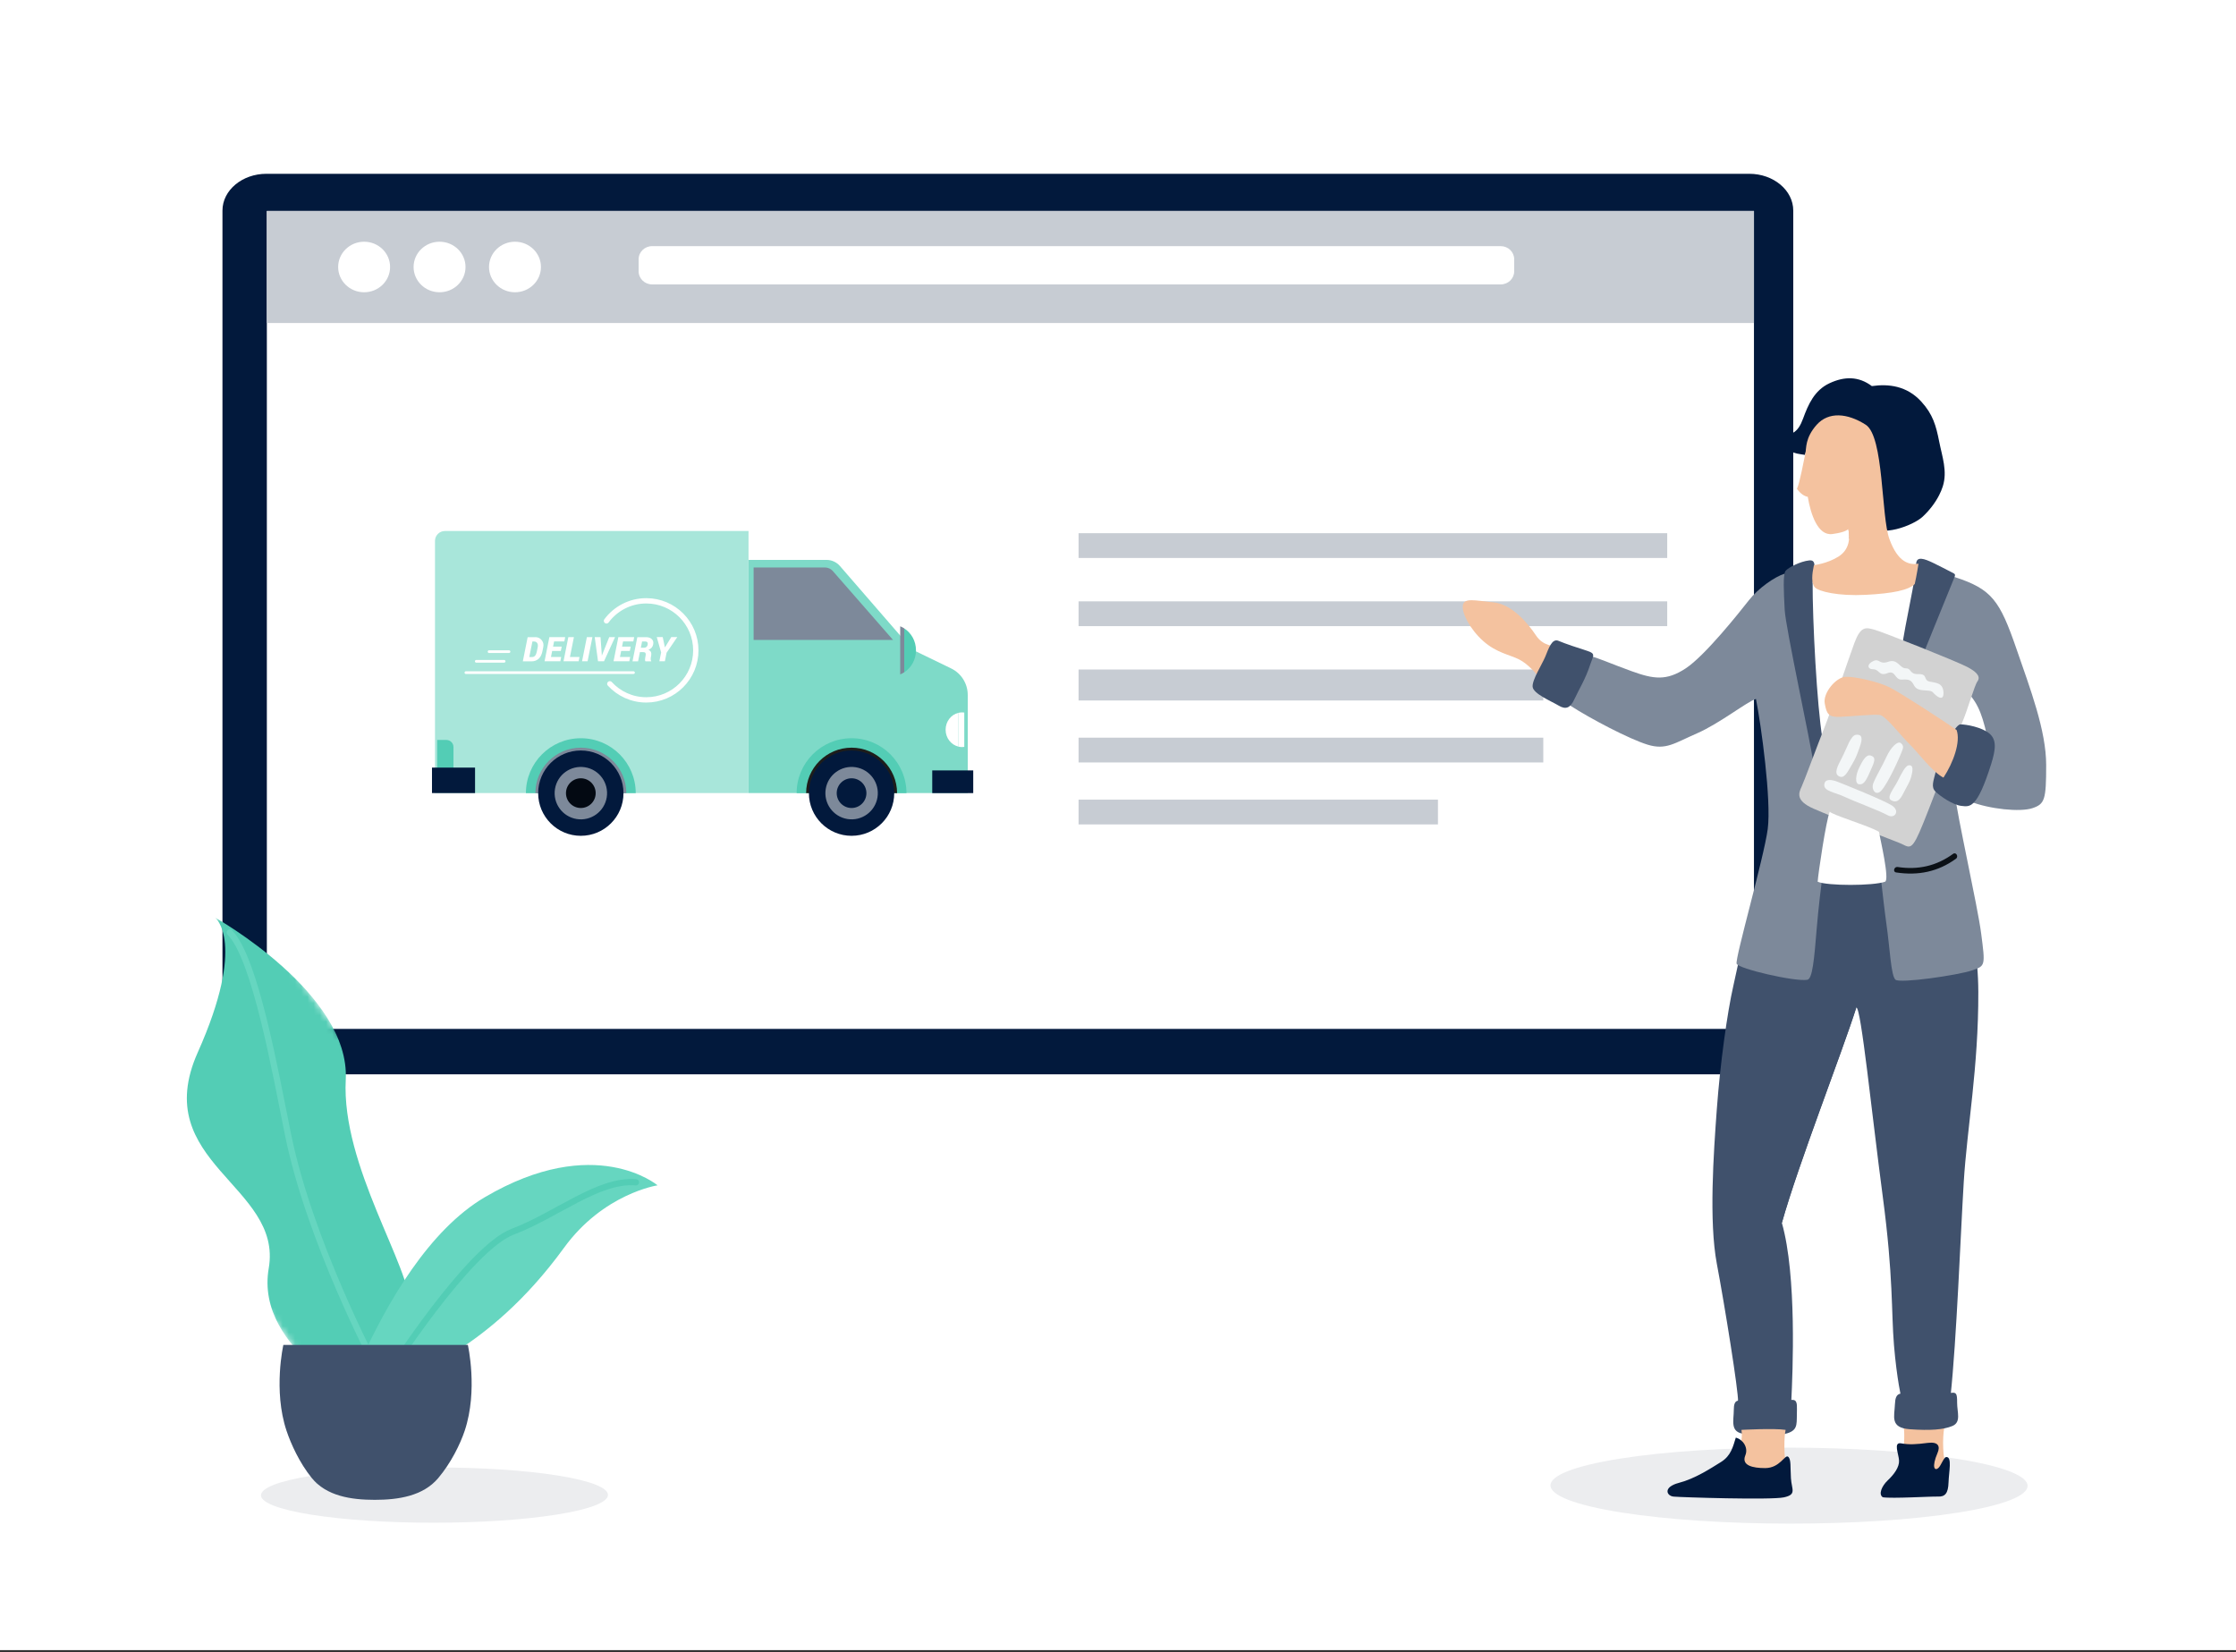 <?xml version="1.0" encoding="UTF-8"?>
<svg xmlns="http://www.w3.org/2000/svg" xmlns:xlink="http://www.w3.org/1999/xlink" fill="none" height="266" viewBox="0 0 360 266" width="360">
  <rect x="0" y="0" width="360" height="266" fill="#333333" stroke="none"/>
  <clipPath id="a">
    <path d="m28 20h303.274v225.461h-303.274z"></path>
  </clipPath>
  <mask id="b" height="91" maskUnits="userSpaceOnUse" width="80" x="10" y="144">
    <path clip-rule="evenodd" d="m10.043 165.626 28.799-20.924 50.366 69.323-28.799 20.924z" fill="#fff" fill-rule="evenodd"></path>
  </mask>
  <path d="m0 0h360v265.665h-360z" fill="#fff"></path>
  <g clip-path="url(#a)">
    <path d="m0 0h303.274v225.461h-303.274z" fill="#fff" transform="translate(28 20)"></path>
    <path clip-rule="evenodd" d="m42.892 172.963c-3.901 0-7.075-2.657-7.075-5.923v-133.136c0-3.266 3.174-5.923 7.075-5.923h238.751c3.901 0 7.075 2.657 7.075 5.923v133.136c0 3.266-3.174 5.923-7.075 5.923z" fill="#02193c" fill-rule="evenodd"></path>
    <path clip-rule="evenodd" d="m43.449 165.332h238.73v-129.721h-238.73z" fill="#fff" fill-rule="evenodd"></path>
    <path clip-rule="evenodd" d="m43.449 165.332h238.73v-129.721h-238.73z" fill="#ecedef" fill-rule="evenodd" opacity=".5"></path>
    <path clip-rule="evenodd" d="m42.964 165.651h239.427v-131.684h-239.427z" fill="#fff" fill-rule="evenodd"></path>
    <path clip-rule="evenodd" d="m42.964 52.003h239.427v-18.037h-239.427z" fill="#c7ccd3" fill-rule="evenodd"></path>
    <path clip-rule="evenodd" d="m87.094 42.985c0 2.247-1.872 4.068-4.18 4.068s-4.18-1.822-4.18-4.068 1.872-4.068 4.18-4.068 4.18 1.821 4.18 4.068z" fill="#fff" fill-rule="evenodd"></path>
    <path clip-rule="evenodd" d="m74.95 42.985c0 2.247-1.872 4.068-4.18 4.068s-4.181-1.822-4.181-4.068 1.872-4.068 4.181-4.068 4.18 1.821 4.18 4.068z" fill="#fff" fill-rule="evenodd"></path>
    <path clip-rule="evenodd" d="m62.804 42.985c0 2.247-1.872 4.068-4.18 4.068s-4.181-1.822-4.181-4.068 1.872-4.068 4.181-4.068 4.18 1.821 4.18 4.068z" fill="#fff" fill-rule="evenodd"></path>
    <path clip-rule="evenodd" d="m243.788 43.679c0 1.166-.97 2.11-2.168 2.11h-136.63c-1.198 0-2.169-.945-2.169-2.11v-1.941c0-1.165.971-2.11 2.169-2.11h136.63c1.198 0 2.168.945 2.168 2.11z" fill="#fff" fill-rule="evenodd"></path>
    <path clip-rule="evenodd" d="m173.651 89.833h94.774v-3.99h-94.774z" fill="#c7ccd3" fill-rule="evenodd"></path>
    <path clip-rule="evenodd" d="m173.651 100.807h94.774v-3.991h-94.774z" fill="#c7ccd3" fill-rule="evenodd"></path>
    <path clip-rule="evenodd" d="m173.651 112.778h74.821v-4.988h-74.821z" fill="#c7ccd3" fill-rule="evenodd"></path>
    <path clip-rule="evenodd" d="m173.651 122.754h74.821v-3.99h-74.821z" fill="#c7ccd3" fill-rule="evenodd"></path>
    <path clip-rule="evenodd" d="m173.651 132.73h57.862v-3.99h-57.862z" fill="#c7ccd3" fill-rule="evenodd"></path>
    <path d="m120.515 90.142h12.559c.825 0 1.614.359 2.158.986l11.675 13.468 6.24 3.025c1.626.789 2.661 2.445 2.661 4.268v15.793h-35.293z" fill="#7edac8"></path>
    <path d="m134.085 91.936c-.323-.365-.784-.574-1.268-.574h-11.483v11.668h22.446z" fill="#7d899a"></path>
    <path d="m152.245 117.485c0 1.321.873 2.427 2.05 2.714v-5.434c-1.177.287-2.05 1.393-2.05 2.72z" fill="#fff"></path>
    <path d="m154.887 114.693c-.209 0-.407.03-.598.072v5.433c.191.048.395.078.598.078.125 0 .251-.006.364-.03v-5.523c-.113-.024-.233-.03-.364-.03z" fill="#fff"></path>
    <path d="m145.944 127.694h-17.682c0-4.883 3.958-8.841 8.841-8.841 4.884 0 8.841 3.958 8.841 8.841z" fill="#53cdb5"></path>
    <path d="m144.432 127.694h-14.646c.006-4.041 3.288-7.322 7.323-7.322s7.317 3.281 7.323 7.322z" fill="#1d1d1b"></path>
    <path d="m137.103 134.563c3.794 0 6.869-3.076 6.869-6.869s-3.075-6.868-6.869-6.868c-3.793 0-6.868 3.075-6.868 6.868s3.075 6.869 6.868 6.869z" fill="#02193c"></path>
    <path d="m141.275 128.37c.374-2.301-1.189-4.468-3.49-4.842-2.3-.373-4.468 1.189-4.842 3.49-.373 2.301 1.189 4.468 3.49 4.842 2.301.373 4.469-1.189 4.842-3.49z" fill="#7d899a"></path>
    <path d="m137.103 130.086c-1.315 0-2.391-1.07-2.391-2.391 0-1.316 1.07-2.392 2.391-2.392s2.391 1.07 2.391 2.392c0 1.321-1.07 2.391-2.391 2.391z" fill="#02193c"></path>
    <path d="m70.033 127.682h50.482v-42.19h-48.886c-.879 0-1.596.711-1.596 1.596z" fill="#a8e6da"></path>
    <path d="m147.475 104.704c0-1.5-.759-2.809-1.895-3.532v7.071c1.136-.735 1.895-2.044 1.895-3.539z" fill="#53cdb5"></path>
    <path d="m144.934 100.831v7.747c.227-.09.442-.209.652-.341v-7.071c-.21-.132-.425-.246-.652-.335z" fill="#7d899a"></path>
    <path d="m102.355 127.694h-17.682c0-4.883 3.957-8.841 8.841-8.841s8.841 3.958 8.841 8.841z" fill="#53cdb5"></path>
    <path d="m100.842 127.694h-14.645c.006-4.041 3.288-7.322 7.323-7.322 4.035 0 7.316 3.281 7.322 7.322z" fill="#7d899a"></path>
    <path d="m93.514 134.563c3.793 0 6.868-3.076 6.868-6.869s-3.075-6.868-6.868-6.868-6.868 3.075-6.868 6.868 3.075 6.869 6.868 6.869z" fill="#02193c"></path>
    <path d="m97.685 128.371c.373-2.301-1.189-4.468-3.49-4.842-2.301-.373-4.468 1.189-4.842 3.49s1.189 4.468 3.49 4.842c2.301.373 4.468-1.189 4.842-3.49z" fill="#7d899a"></path>
    <path d="m93.514 130.086c-1.315 0-2.391-1.07-2.391-2.391 0-1.316 1.07-2.392 2.391-2.392 1.321 0 2.391 1.07 2.391 2.392 0 1.321-1.07 2.391-2.391 2.391z" fill="#030912"></path>
    <path d="m156.692 124.036h-6.599v3.652h6.599z" fill="#02193c"></path>
    <path d="m71.863 125.016h-1.476v-5.888h1.476c.634 0 1.148.514 1.148 1.148v3.586c.006.634-.508 1.154-1.148 1.154z" fill="#53cdb5"></path>
    <path d="m76.484 123.582h-6.934v4.1h6.934z" fill="#02193c"></path>
    <path d="m86.191 102.576c.406 0 .741.155 1.01.472.269.311.359.7.263 1.154l-.143.699c-.102.503-.305.891-.61 1.166-.305.269-.675.407-1.106.407h-1.429l.777-3.892h1.237zm-.472.699-.502 2.505h.472c.191 0 .353-.078.472-.227.126-.155.209-.371.269-.646l.143-.705c.054-.281.03-.508-.084-.67-.108-.167-.275-.251-.496-.251h-.275z" fill="#fff"></path>
    <path d="m90.292 104.805h-1.393l-.191.969h1.644l-.137.693h-2.541l.777-3.891h2.546l-.138.693h-1.65l-.167.837h1.393z" fill="#fff"></path>
    <path d="m91.762 105.774h1.536l-.138.693h-2.433l.777-3.891h.897z" fill="#fff"></path>
    <path d="m94.602 106.467h-.891l.777-3.891h.891z" fill="#fff"></path>
    <path d="m96.891 105.415v.12h.018l.042-.114 1.136-2.845h.939l-1.781 3.891h-.962l-.532-3.891h.932z" fill="#fff"></path>
    <path d="m101.398 104.805h-1.392l-.192.969h1.644l-.137.693h-2.541l.777-3.891h2.547l-.138.693h-1.65l-.167.837h1.393z" fill="#fff"></path>
    <path d="m103.03 104.979-.299 1.495h-.896l.777-3.892h1.411c.394 0 .705.108.92.317.221.209.293.496.221.849-.042.215-.131.394-.257.538-.125.137-.299.251-.514.341.197.071.335.185.407.346.071.162.083.353.042.574l-.048.245c-.024.108-.03.221-.03.353 0 .125.036.221.09.275l-.012.054h-.921c-.054-.054-.078-.15-.072-.287.006-.138.024-.269.048-.395l.048-.233c.042-.197.024-.341-.036-.436-.066-.09-.179-.138-.353-.138h-.526zm.144-.693h.526c.143 0 .263-.042.37-.126.108-.083.174-.203.204-.352.03-.168.018-.299-.048-.395-.066-.09-.174-.137-.335-.137h-.514z" fill="#fff"></path>
    <path d="m107.047 104.214h.018l1.01-1.644h.969l-1.722 2.517-.275 1.374h-.89l.286-1.422-.705-2.469h.963z" fill="#fff"></path>
    <path d="m101.996 108.291h-26.989" stroke="#fff" stroke-linecap="round" stroke-linejoin="round" stroke-miterlimit="10" stroke-width=".429"></path>
    <path d="m76.674 106.467h4.495" stroke="#fff" stroke-linecap="round" stroke-linejoin="round" stroke-miterlimit="10" stroke-width=".429"></path>
    <path d="m78.737 104.913h3.216" stroke="#fff" stroke-linecap="round" stroke-linejoin="round" stroke-miterlimit="10" stroke-width=".429"></path>
    <path d="m97.644 99.958c1.452-1.961 3.784-3.228 6.408-3.228 4.406 0 7.975 3.569 7.975 7.974 0 4.406-3.569 7.975-7.975 7.975-2.325 0-4.411-.993-5.87-2.583" stroke="#fff" stroke-linecap="round" stroke-linejoin="round" stroke-miterlimit="10" stroke-width=".857"></path>
    <path clip-rule="evenodd" d="m50.138 243.864c10.874 1.732 28.561 1.723 39.503-.02 10.943-1.743 10.999-4.56.124-6.293-10.876-1.732-28.561-1.723-39.503.02-10.943 1.743-10.998 4.56-.124 6.293z" fill="#ecedef" fill-rule="evenodd"></path>
    <g mask="url(#b)">
      <path clip-rule="evenodd" d="m59.553 225.885s-18.595-8.346-16.286-21.69c2.309-13.344-19.359-16.998-11.429-34.759 7.93-17.762 2.812-21.688 2.812-21.688s21.753 12.168 21.017 26.078c-.736 13.91 10.566 30.252 10.363 36.667-.203 6.414 2.982 18.206 2.982 18.206z" fill="#53cdb5" fill-rule="evenodd"></path>
    </g>
    <path d="m60.233 219.437s-10.374-19.662-13.846-36.703c-1.988-9.754-5.254-28.425-9.388-32.608" stroke="#66d6c0" stroke-linecap="round" stroke-linejoin="round" stroke-width=".998"></path>
    <path clip-rule="evenodd" d="m50.898 238.807s9.384-35.595 27.135-46.047c17.751-10.452 27.833-1.925 27.833-1.925s-8.705 1.313-15.06 10.056-12.576 13.551-16.945 16.421c-4.369 2.868-10.192 18.53-10.192 18.53z" fill="#66d6c0" fill-rule="evenodd"></path>
    <path d="m62.58 221.123s12.888-20.143 19.959-22.82 13.828-8.468 19.848-7.953" stroke="#53cdb5" stroke-linecap="round" stroke-linejoin="round" stroke-width=".998"></path>
    <g clip-rule="evenodd" fill-rule="evenodd">
      <path d="m50.174 237.927c2.375 2.948 6.375 3.543 10.161 3.543 3.786 0 7.767-.599 10.211-3.49 2.053-2.429 3.548-5.466 4.274-7.641 2.173-6.506.506-13.809.506-13.809h-29.704s-1.667 7.303.506 13.809c.721 2.159 2.096 5.169 4.045 7.588z" fill="#40516c"></path>
      <path d="m315.281 243.522c-14.952 2.382-39.271 2.369-54.317-.028-15.046-2.396-15.123-6.27-.171-8.652 14.954-2.381 39.272-2.369 54.317.028 15.047 2.396 15.123 6.27.171 8.652z" fill="#ecedef"></path>
      <path d="m306.435 229.457c.285 1.025.113 3.305 0 4.27-.114.964 4.012 3.97 4.012 3.97s2.815-1.811 2.758-1.981c-.512-1.821-.454-5.292.001-6.543-2.618-.114-6.771.284-6.771.284z" fill="#f4c29f"></path>
      <path d="m314.343 142.469c-2.681.531-25.668.854-29.081-.512-3.854 4.275-5.206 12.44-6.192 16.765-.987 4.323-2.125 12.592-2.655 19.798-.531 7.206-1.29 18.13 0 24.956 1.289 6.828 3.49 20.558 3.413 22.151 2.958.227 7.055 1.062 8.572 0 .228-4.627.91-20.254-1.517-28.75 2.655-9.482 9.71-27.459 11.985-34.666.759-.152 2.503 17.219 4.249 30.342 1.744 13.124 1.365 18.585 1.819 24.046.456 5.462 1.215 8.648 1.215 8.648 2.73 0 7.889-.454 7.889-.454.986-9.255 1.593-25.716 2.124-34.439.53-8.724 2.388-18.534 2.348-30.653-.04-12.121-4.169-17.232-4.169-17.232z" fill="#40516c"></path>
      <path d="m304.846 141.369c-2.066.349-9.467 1.536-13.487 0-.987 2.03-.456 4.761-.456 4.761 3.945.53 8.117 1.366 14.64-.682 0-1.594-.697-4.079-.697-4.079z" fill="#40516c"></path>
      <path d="m301.772 132.326c.433 3.262 1.431 12.863 1.938 16.385.57 3.95.733 8.42 1.473 9.026.739.607 9.988-.709 12.356-1.516 2.111-.722 2.111-.722 1.429-5.956-.585-4.474-3.863-18.926-4.282-22.719-.192-4.247.783-12.44 1.358-16.839 2.167 2.048 2.948 3.711 3.848 7.655-1.226 4.633-2.742 10.661-2.742 10.661 3.186 1.255 8.116 1.75 10.089 1.085 1.971-.665 2.199-1.355 2.199-6.926 0-5.573-2.556-12.254-4.778-18.696-2.71-7.851-3.967-9.633-9.973-11.591-1.634.591-6.222 10.827-7.245 14.931-1.023 4.103-5.67 24.5-5.67 24.5z" fill="#7d899a"></path>
      <path d="m287.339 92.354c-1.669.531-4.248 2.351-5.765 4.286-1.518 1.935-7.055 8.914-10.166 10.962-3.109 2.048-5.158 1.745-8.723.454-3.565-1.289-5.514-2.2-6.663-2.427-1.681 3.034-3.205 7.975-3.205 7.975 3.269 2.114 9.488 5.376 12.448 6.286 2.958.91 4.323-.242 7.964-1.827 3.642-1.587 8.117-5.152 9.483-5.532.833 4.173 2.502 16.31 1.896 20.937-.607 4.627-5.305 20.892-5.007 21.696.299.803 9.368 2.917 11.379 2.578.821-.138 1.1-3.11 1.536-8.496s1.877-15.929 2.332-19.04c.456-3.11-1.593-10.316-2.124-13.577-.531-3.263-5.385-24.274-5.385-24.274z" fill="#7d899a"></path>
      <path d="m312.212 79.707c-.673 1.321-1.648 2.546-2.685 3.502-1.528 1.408-6.772 3.401-8.516 1.363 2.789-.921.49-4.539-.929-7.489-1.886-3.919-.059-7.199-3.489-8.246-2.731-.834-4.931.227-5.993 4.399-1.897-.304-2.73-.228-3.565-2.807 1.593-.682 2.427-.759 3.262-3.034.834-2.276 1.821-4.551 4.247-5.689 2.428-1.138 4.704-1.138 6.828.454 2.655-.379 5.614-.075 7.965 2.503 1.859 2.039 2.369 3.849 2.877 6.438.472 2.404 1.361 4.775.574 7.223-.151.467-.345.931-.576 1.382z" fill="#02193c"></path>
      <path d="m297.579 85.146c1.214-.835 1.972-1.062 2.503-1.593-.296 1.628-.812 2.533-2.384 3.211.044-.56-.013-1.115-.119-1.617z" fill="#e2a681"></path>
      <path d="m250.927 104.259c-.75-.348-2.427-.151-3.641-1.971-1.213-1.822-3.793-5.008-6.827-5.31-3.035-.304-4.703-.759-4.931.454-.228 1.214 1.138 3.869 3.262 5.765 2.123 1.897 4.242 2.196 5.759 2.955 1.517.758 3.04 2.503 3.648 3.569 1.244-.353 2.73-2.883 2.73-5.462z" fill="#f4c29f"></path>
      <path d="m292.182 94.166c-.349-2.326.542-4.092-.899-3.94-1.441.152-3.338 1.138-3.793 1.669s-.304 3.414-.151 6.296c.151 2.883 4.134 21.109 4.722 25.196 1.118-.77 1.645-1.983 1.647-3.5-.732-4.371-1.677-21.245-1.526-25.72z" fill="#40516c"></path>
      <path d="m306.395 103.957c.286-1.896 1.533-8.235 1.945-10.317-1.507.683-10.418 2.958-16.506 0-.021 6.373.689 19.9 1.585 25.312 1.429-2.1 12.976-14.995 12.976-14.995z" fill="#fff"></path>
      <path d="m311.2 90.603c-1.295-.607-2.764-1.224-2.693.355s-1.85 9.734-2.293 13.376c-.443 3.639 1.377 6.143 1.377 6.143 1.214-3.186 6.372-15.779 6.828-16.917s.531-1.061-.228-1.44c-.759-.379-1.995-1.05-2.991-1.517z" fill="#40516c"></path>
      <path d="m315.893 116.395c.929-2.21 2.015-6.068 2.47-6.675s.264-1.366-1.65-2.351c-1.915-.987-13.554-5.613-14.94-5.993-1.387-.379-2.2-.608-3.235 2.2-1.035 2.806-3.521 10.312-4.781 13.5-1.261 3.188-3.233 8.574-3.687 9.56-.456.986-1.064 2.241 1.895 3.548s12.137 4.873 13.731 5.479c1.593.607 1.896 1.593 3.336-1.669 1.442-3.261 5.731-14.909 6.861-17.599z" fill="#d2d2d2"></path>
      <path d="m311.2 111.468c.563.654 1.778 1.593 1.702 0-.077-1.593-1.29-1.518-2.276-1.746-.986-.227-.228-1.245-1.745-1.191-1.517.053-1.062-.932-2.048-.932-.985 0-1.29-1.593-2.806-1.063-1.518.531-1.366-.596-2.428-.107-1.061.487-.986 1.322 0 1.322s.91 1.181 2.275.628c1.366-.553 1.132 1.122 2.352 1.036 1.29-.092 1.518.156 1.973.99.624 1.146 2.49.468 3.001 1.063z" fill="#f3f6f7"></path>
      <path d="m307.667 125.2c.51-1.776.152-2.066-.379-1.981-.531.084-1.138 1.298-1.745 2.511-.607 1.214-1.894 2.656-1.06 3.111.833.454 1.364.075 1.97-1.138.607-1.214.992-1.728 1.214-2.503z" fill="#f3f6f7"></path>
      <path d="m306.063 121.323c.362-.885.518-1.213 0-1.668-.52-.455-1.657.682-2.34 2.199-.682 1.518-1.569 2.89-2.124 4.254-.313.771.152 1.89.987 1.436.834-.455 2.633-4.157 3.477-6.221z" fill="#f3f6f7"></path>
      <path d="m301.417 123.478c.507-1.162.508-1.614-.242-1.839-.751-.225-1.333.911-1.845 1.952-.513 1.04-.79 2.634.029 2.681s1.124-.657 2.058-2.794z" fill="#f3f6f7"></path>
      <path d="m299.399 120.342c.593-1.628.325-2.124-.558-2.048-.882.076-1.49 2.156-2.248 3.619-.759 1.464-1.366 2.602-.531 3.056.833.455 1.32-.527 2.025-1.742.705-1.216.705-1.216 1.312-2.885z" fill="#f3f6f7"></path>
      <path d="m303.948 131.266c1.096.608 2.053-.717.611-1.61-1.443-.894-7.663-3.384-8.649-3.769-.987-.386-2.125-.585-2.2.463-.076 1.048 1.744 1.206 3.337 1.961s5.533 2.196 6.901 2.955z" fill="#f3f6f7"></path>
      <path d="m320.563 123.071c.788-2.494.911-4.021-.303-5.006-1.214-.987-3.65-1.442-4.628-1.442-.295 0-.784.553-1.377 1.435-.698 1.041-2.277 4.817-2.611 6.242-.335 1.426-.803 2.413 0 3.171s2.775 2.123 4.139 2.275c1.366.152 2.504.532 4.78-6.675z" fill="#40516c"></path>
      <path d="m315.018 117.535c-2.344-1.669-8.943-5.916-10.688-6.827-1.744-.91-5.689-1.82-7.206-1.744-1.518.076-3.641 2.574-3.338 4.283.304 1.709.607 2.24 2.504 2.164 1.896-.075 5.385-.454 6.372-.303.986.152 3.64 3.642 4.778 4.703 1.138 1.062 3.642 4.476 5.462 5.386 1.593-2.427 2.791-5.765 2.116-7.662z" fill="#f4c29f"></path>
      <path d="m280.814 225.477c-.997-.016-1.669-.228-1.669 1.517s-.682 3.641 1.746 3.868c2.427.228 5.764.379 7.205-.227 1.442-.607 1.138-1.593 1.215-3.717.075-2.124-.635-1.474-2.428-1.349-2.697.188-4.732-.071-6.069-.092z" fill="#40516c"></path>
      <path d="m307.585 224.387c-1.636-.086-2.42-.318-2.497 1.677-.075 1.995-.846 3.815 2.421 4.043 3.269.227 5.393.076 6.834-.53 1.44-.608.758-2.208.758-3.722 0-1.513-.07-1.838-1.365-1.527-2.276.546-5.019.118-6.151.059z" fill="#40516c"></path>
      <path d="m280.378 230.206c.093.596.171 1.7-.455 3.066s0 3.641 0 3.641 4.551.569 4.723.456c.169-.114 2.844-1.423 2.844-1.423s-.455-3.516 0-5.74c-1.821-.291-7.112 0-7.112 0z" fill="#f4c29f"></path>
      <path d="m281.004 234.299c.512-1.238-.398-2.56-1.536-2.844-.455 1.422-.74 2.901-2.39 3.926-1.65 1.023-4.153 2.673-6.77 3.355-2.616.683-1.991 2.104-.853 2.213 1.138.11 15.664.575 17.759.12 2.097-.455 1.243-1.251 1.129-3.072s.057-3.072-.455-3.471c-.512-.398-1.309 1.834-3.702 1.834-1.988 0-3.865-.411-3.182-2.061z" fill="#02193c"></path>
      <path d="m311.954 233.897c.429-1.007.171-1.821-1.594-1.593-1.763.227-2.958.315-4.266.072-1.309-.243-.399 1.692-.342 2.772.057 1.082-.853 2.276-1.821 3.186-.967.911-1.535 2.257-.796 2.721 1.48.238 7.763-.151 8.89-.11 1.126.04 1.635-.506 1.692-2.269.057-1.764.6-4.097-.341-4.097-.439 0-.833 1.361-1.309 1.777-.573.5-1.121-.096-.113-2.459z" fill="#02193c"></path>
      <path d="m287.717 188.077c.631-1.776 1.972-5.386 2.276-7.206.303-1.821.91-5.917 2.579-7.511 2.431-2.32.983-3.14.682-3.64-.682-1.138-.379-2.655 1.204-3.706s-.672-1.756-.52-2.591c.151-.833 1.365-1.441 4.931-1.213-2.276 7.206-9.331 25.184-11.986 34.666 0 0-1.593-1.971.834-8.799z" fill="#40516c"></path>
      <path d="m303.495 141.955c.769-.277-.758-6.827-.986-8.041-1.669-.987-7.778-2.79-7.909-3.254-.587 1.357-1.877 10.005-1.952 11.295 1.517.683 8.951.683 10.847 0z" fill="#fff"></path>
      <path d="m290.675 72.953c-.27 1.202-.909 4.835-1.365 5.745.531.759 1.214 1.213 1.745 1.289.456 2.73 1.593 6.296 3.945 5.993 2.351-.304 2.579-.834 2.579-.834.304 1.441.228 3.326-1.593 4.47-1.821 1.143-3.944 1.371-3.944 1.371-.305 1.442-.456 2.883.151 3.566.607.683 3.793 1.442 8.193 1.214 4.399-.227 6.902-.759 7.889-1.744.303-1.29.606-3.262.606-3.262-1.517.227-3.305-.226-4.67-3.944-1.366-3.641-.868-16.537-3.825-18.434-2.959-1.896-5.993-2.124-7.89 0-1.896 2.125-1.648 3.805-1.821 4.571z" fill="#f4c29f"></path>
      <path d="m256.085 106.837c.392-1.211.91-1.594-.531-2.049s-3.565-1.157-4.627-1.612-1.593 1.233-2.124 2.522c-.531 1.29-2.124 3.718-2.048 4.855.075 1.138 3.034 2.352 4.172 3.035 1.138.682 1.896.455 2.579-1.063.683-1.516 1.745-3.109 2.579-5.688z" fill="#40516c"></path>
      <path d="m314.914 138.254c-2.907 2.114-6.105 2.741-9.632 2.208-.579-.088-.332-.965.242-.878 3.285.496 6.234-.154 8.931-2.116.475-.346.928.444.459.786z" fill="#0b1016"></path>
    </g>
  </g>
</svg>
